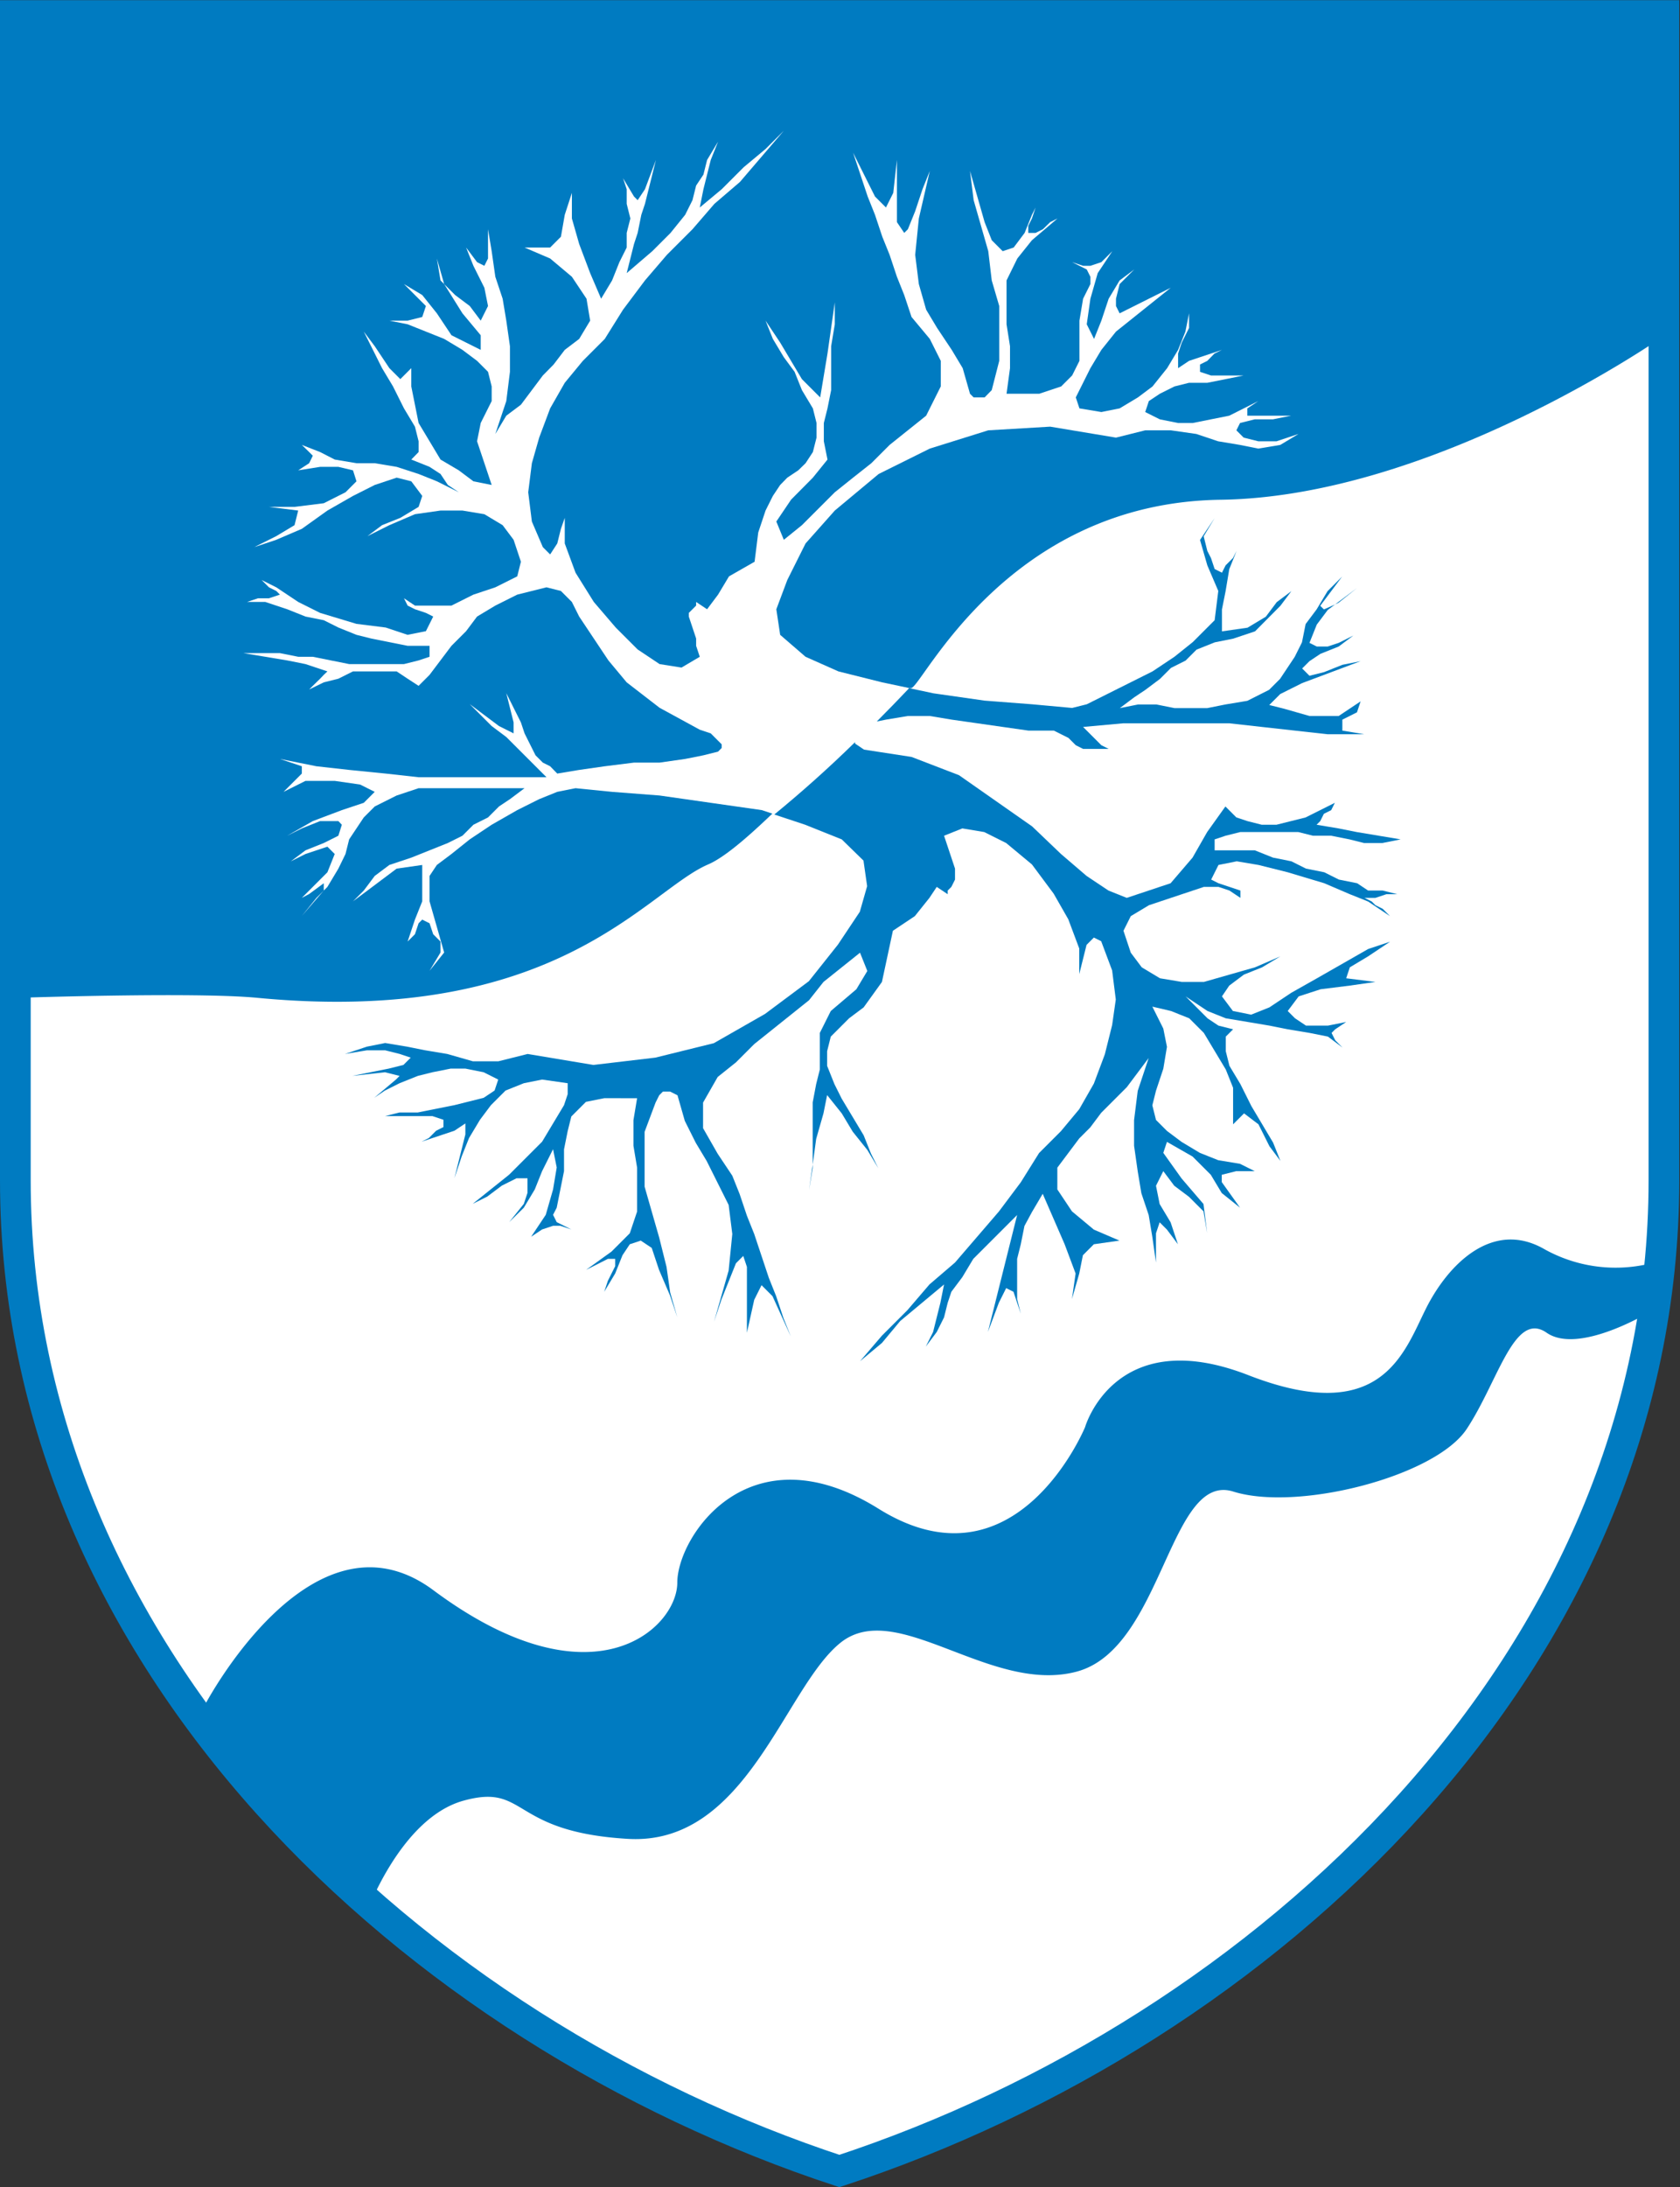 <svg id="Layer_1" data-name="Layer 1" xmlns="http://www.w3.org/2000/svg" viewBox="0 0 91.95 119.65"><rect x="0" y="0" width="91.95" height="119.65" fill="#333333" stroke="none"/><defs><style>.cls-3{fill:#fff}.cls-2{fill:#007bc1}</style></defs><path d="M45.98.85h45.09v63.72c0 26.34-21.88 46.57-45.13 54.2C22.72 111.14.84 90.91.84 64.57V.85z" stroke="#007bc1" stroke-miterlimit="3.86" stroke-width="1.68" fill="#fff"/><path class="cls-2" d="M12.13 94.23S18 83 24.64 87.92C33.38 94.43 38 90 38 87.51s3.9-8.46 11-4.05C56.55 88.18 60.32 79 60.32 79s1.63-5.68 8.93-2.84 8.51-1.22 9.73-3.65 3.65-4.87 6.48-3.24a8 8 0 005.68.81l.12 2.6s-3.91 2.39-5.68 1.16-2.64 2.64-4.37 5.26-9.28 4.53-12.78 3.43-3.85 8.59-8.57 9.85-9.86-4.06-12.94-1.57-5.13 11.1-11.62 10.72-5.49-3.06-9-2.09-5.39 6.35-5.39 6.35l-7.18-9.24-1.62-2.32M1.76 1.72h90.16v17.64s-12.51 8.75-24.18 8.91-16.28 10.14-16.93 10.3c-2 .51-8.41 8.49-11.12 9.65-3.41 1.46-8.25 8.86-24.66 7.3-3.4-.33-13.13 0-13.13 0l-.14-53.8" transform="translate(-.93 -.93)"/><path class="cls-3" d="M68.32 59.43l.49.81.6 1.2 1.19 2 .4 1-.6-.8-.6-1.2-.79-.6-.6.6v-2l-.4-1h.31m-3.71 0l-.4 1.2-.2.8.2.8.6.6.8.6 1 .6 1 .4 1.2.2.8.4h-1l-.8.2v.4l1 1.4-1-.8-.6-1-1-1-1.4-.8-.2.6 1 1.4 1.2 1.4.2 1.59-.2-1.19-.8-.8-.8-.6-.6-.8-.4.8.2 1 .6 1 .4 1.2-.6-.8-.4-.4-.2.6V70l-.2-1.4-.2-1.2-.4-1.19-.2-1.2-.2-1.4v-1.4l.2-1.6.4-1.21zm-1.24 0l-.76 1-1.4 1.4-.6.8-.6.6-1.2 1.6V66l.8 1.2 1.2 1 1.4.6-1.4.2-.6.6-.2 1-.4 1.4.2-1.4-.6-1.6L58 66.24l-.59 1L57 68l-.2 1-.2.8V72l.2.8-.4-1.2-.4-.2-.4.8-.6 1.6 1.6-6.4-2.4 2.4-.6 1-.6.8-.2.6-.2.8-.4.8-.6.8.4-.8.4-1.6.2-1-2.4 2-1 1.2-1.2 1 1.2-1.4 1.4-1.4 1.2-1.4 1.4-1.2 2.4-2.79 1.2-1.6 1-1.6 1.2-1.2 1-1.2.8-1.4.31-.81zm-17.07 0l.32.81.4.8 1.2 2 .4 1 .4.8-.6-1-.8-1-.6-1-.8-1-.2 1-.4 1.4-.19 1.4v.2l-.2 1.2.2-1.4v-3.4l.19-1 .2-.8h.48zm-5.55 0l-.52.41-.8 1.4v1.4l.8 1.4.8 1.2.4 1 .4 1.19.4 1 .8 2.4.4 1 .4 1.2.4 1-1-2.2-.6-.6-.4.8-.4 1.8v-3.6l-.2-.6-.4.4-.8 2-.4 1.2.8-2.8.2-2-.2-1.59-1.2-2.4-.6-1-.6-1.2-.4-1.4-.4-.2h-.4l-.2.2-.2.4-.6 1.6v3l.8 2.79.4 1.6.2 1.4L38 73l-.4-1.2-.6-1.4-.4-1.2-.6-.4-.6.2-.4.6-.4 1-.6 1 .2-.6.2-.4.2-.4v-.4h-.4l-.79.4-.4.2 1.39-1 1-1 .4-1.19v-2.4l-.2-1.2v-1.4l.2-1.2H34l-1 .2-.8.8-.2.8-.2 1V65l-.4 2-.2.39.2.4.4.2.4.2-.6-.2h-.4l-.6.2-.6.4.8-1.2.4-1.39.2-1.2-.2-1-.6 1.2-.4 1-.6 1-.8.79.8-1 .2-.6v-.8h-.6l-.8.4-.8.6-.8.4 2-1.6 1.8-1.8 1.2-2 .2-.6v-.6l-1.4-.2-1 .2-1 .4-.8.8-.6.8-.6 1-.4 1-.4 1.2.6-2.4v-.6l-.6.4-.6.2-.6.2-.6.2.4-.2.4-.4.4-.2v-.4l-.6-.2H22l.8-.2h1l1-.2 1-.2.8-.2.8-.2.6-.4.2-.6-.8-.4-1-.2h-.8l-1 .2-.8.2-1 .4-.8.4-.59.4 1.19-1 .2-.2-.8-.2-1.79.2 2-.4h18.54z" transform="translate(-.93 -.93)"/><path class="cls-3" d="M21.37 58.49l.74-.18.4-.4-.6-.2-.8-.2h-1l-1.2.2 1.2-.4 1-.2 1.2.2 1 .2 1.2.2 1.4.4h1.4l1.6-.4 3.59.6 3.4-.4 3.2-.8 2.8-1.6 2.39-1.8 1.6-2 1.2-1.8.4-1.39-.2-1.4-1.2-1.2-2-.8-2.39-.8-5.6-.8-2.6-.2-2-.2-1 .2-.99.4-1.2.6-1.4.8-1.2.8-1 .8-.8.6-.4.6v1.39l.8 2.8-.8 1 .6-1v-.6l-.4-.4-.2-.6-.4-.2-.2.2-.2.6-.4.4.4-1.2.4-1v-1.99l-1.4.2-.8.6-.8.6-.79.59.59-.59.6-.8.8-.6 1.2-.4 2-.8.8-.4.6-.6.8-.4.6-.6.6-.4.8-.6h-5.8l-1.2.4-1.2.6-.6.6-.4.6-.4.6-.2.8-.39.8-.6 1-.2.2-1.2 1.39.8-.99.4-.4v-.4l-.8.59-.4.21 1.4-1.4.4-1-.4-.4-.6.2-.6.2-.8.4.8-.6 1-.4.8-.4.19-.6-.19-.2h-1l-1 .4-.8.4 1.4-.8 1.59-.6 1.2-.4.6-.6-.8-.4-1.39-.2h-1.6l-1.2.6 1-1v-.4l-1.2-.4 2 .4 1.79.2 2 .2 1.8.2h7l-.4-.4-.4-.4-.4-.4-.4-.4-.6-.6-.8-.6-1.2-1.2 1.6 1.2.8.4v-.6l-.4-1.6.8 1.6.2.6.6 1.2.4.4.4.2.39.4 1.2-.2 1.4-.2 1.6-.2h1.4l1.4-.2 1-.2.8-.2.2-.2v-.2l-.2-.2-.4-.4-.6-.2-2.2-1.2-1.8-1.39-1-1.2-1.6-2.4-.4-.8-.6-.6-.79-.2-1.6.4-1.2.6-1 .6-.6.8-.8.8-1.2 1.59-.6.6-.6-.39-.6-.4h-2.39l-.8.4-.8.2-.8.39.2-.2.4-.39.2-.21.2-.19-1.2-.4-1-.2-1.2-.2-1.2-.2h2l1 .2h.8l.99.2 1 .2h3l.8-.2.6-.2v-.6h-1.2l-1-.2-1-.2-.8-.2-.99-.4-.8-.4-1-.2-1-.4-.6-.2-.6-.2h-1l.6-.2h.6l.6-.2-.2-.2-.4-.2-.4-.4.8.4 1.2.8 1.2.6 1.99.6 1.6.2 1.2.4 1-.2.4-.8-.4-.2-.6-.2-.4-.2-.2-.4.6.4h2l1.2-.6 1.2-.4 1.2-.6.2-.8-.4-1.2-.6-.8-1-.6-1.2-.2h-1.2l-1.4.2-1.4.6-1.2.6.8-.6 1-.4 1-.6.2-.6-.6-.8-.8-.2-1.2.4-1.19.6-1.4.8-1.4 1-1.4.6-1.2.4 1.2-.6 1-.6.2-.8-1.6-.2h1.4l1.6-.2 1.19-.6.6-.6-.19-.6-.8-.19h-1l-1.2.19.6-.39.2-.41-.2-.2-.4-.39 1 .39.8.41 1.19.2h1l1.2.2 1.2.39 1 .4 1.2.6-.6-.4-.4-.6-.6-.39-1-.4.4-.41v-.59l-.2-.8-.6-1-.6-1.2-.6-1-.6-1.2-.4-.8.6.8.8 1.2.6.6.6-.6v1l.4 2 1.2 2 1 .59.8.6 1 .2-.8-2.39.2-1 .6-1.2v-.8l-.2-.8-.6-.6-.8-.6-1-.6-1-.4-1-.4-1-.2h1l.8-.2.2-.6-1.2-1.2 1 .6.8 1 .8 1.2 1.6.8v-.8l-1-1.2-1-1.6-.2-.2-.2-1.2.4 1.4.6.6.8.6.6.8.4-.8-.2-1-.6-1.2-.4-1 .6.8.4.2.2-.4v-1.6l.2 1.2.2 1.4.4 1.2.2 1.2.2 1.4v1.4l-.2 1.6-.6 1.8.6-1 .8-.6 1.2-1.6.59-.6.61-.8.79-.6.6-1-.2-1.2-.8-1.2-1.19-1-1.4-.6h1.4l.59-.59.21-1.2.39-1.2v1.4l.4 1.4.6 1.59.6 1.4.6-1 .4-1 .4-.8v-.8l.2-.79-.2-.8v-.8l-.2-.6.6 1 .2.2.4-.6.6-1.6-.6 2.4-.2.6-.2.99-.2.61-.4 1.59 1.4-1.2 1-1 .8-.99.4-.8.2-.8.4-.6.2-.8.6-1-.4 1-.4 1.6-.2 1 1.2-1 1.2-1.2 1.2-1 1-1-2.4 2.8-1.4 1.2-1.2 1.39-1.4 1.4-1.2 1.4-1.2 1.6-1 1.6-1.2 1.2-.99 1.2-.8 1.4-.6 1.6-.4 1.4-.2 1.59.2 1.6.6 1.4.4.4.39-.6.2-.8.21-.6v1.4l.59 1.6 1 1.6 1.2 1.4 1.2 1.2 1.2.8 1.2.19 1-.59-.2-.6v-.4l-.4-1.2v-.2l.2-.2.2-.2v-.2l.6.4.6-.8.6-1 1.4-.8.2-1.6.4-1.2.4-.8.4-.6.39-.4.6-.4.4-.39.4-.61.2-.79v-.8l-.2-.8-.6-1-.4-1-.59-.8-.6-1-.4-1 .8 1.2 1.19 2 1 1 .4-2.4.4-2.8v1.2l-.2 1.2v2.4l-.2 1-.2.8v1l.2 1-.8.99-1.19 1.2-.81 1.2.41 1 .99-.8 1.8-1.8 1-.8 1-.79 1-1 2-1.6.8-1.6v-1.4l-.6-1.2-1-1.2-.4-1.2-.4-1-.4-1.2-.4-.99-.4-1.2-.4-1-.8-2.4 1.2 2.4.6.6.4-.8.2-1.8v3.4l.4.59.2-.2.4-.99.4-1.2.4-1-.6 2.6-.2 1.99.2 1.6.4 1.4.6 1 .8 1.2.6 1 .4 1.4.2.2h.6l.39-.4.41-1.6v-3l-.41-1.4-.19-1.6-.8-2.79-.2-1.6.8 2.8.39.99.6.6.6-.2.6-.8.4-.99.2-.4-.2.6-.2.4v.39h.4l.4-.2.4-.39.4-.2-1.4 1.19-.8 1-.59 1.2v2.4l.19 1.2v1.2l-.19 1.4h1.79l1.2-.4.6-.6.4-.8v-2.2l.2-1.2.4-.8v-.4l-.2-.4-.4-.2-.4-.2.6.2h.4l.6-.2.6-.6-.8 1.2-.4 1.4-.2 1.4.4.8.4-1 .4-1.2.6-1 .8-.6-.8.8-.2.8v.4l.2.4.4-.2.8-.4.8-.4.8-.4-3 2.4-.8 1-.6 1-.8 1.6.2.6 1.2.2 1-.2 1-.6.8-.6.8-1 .6-1 .4-1 .2-1v.8l-.4.8-.2.6v.8l.6-.4.6-.2.6-.2.6-.2-.41.2-.39.4-.4.2v.4l.6.2h1.79l-.99.2-1 .2h-1l-.8.2-.8.4-.6.4-.2.6.8.4 1 .2h.8l2-.4 1.59-.8-.6.4v.4h2.4l-1 .2h-1l-.8.2-.2.4.4.4.8.2h1l1.2-.4-1 .6-1.2.2-1-.2-1.2-.2-1.19-.4-1.4-.2h-1.4l-1.6.4-3.6-.6-3.39.2-3.2 1-2.8 1.39-2.4 2-1.6 1.8-1 2-.6 1.6.21 1.4 1.39 1.2 1.8.8 2.4.6 2.8.59 2.8.4 2.59.2 2.2.2.8-.2 2.4-1.19 1.2-.6 1.2-.8 1-.8 1.19-1.2.2-1.6-.59-1.4-.4-1.4.79-1.2-.59 1 .2.8.2.4.19.6.41.2.2-.4.39-.4.2-.4-.39 1-.2 1.2-.2 1v1.2l1.39-.2 1-.6.6-.8.8-.6-.6.8-1.4 1.4-1.2.4-1 .2-.99.4-.6.6-.8.39-.6.61-.8.59-.6.4-.8.6 1-.2h1l1 .2h1.8l1-.2 1.19-.2 1.2-.6.6-.59.8-1.2.4-.8.2-1 .6-.8.6-1 .8-.8-1.2 1.6.2.2.6-.3.4-.3.8-.6-1 .8-.2.1-.4.3-.6.8-.4 1 .4.2h.6l.6-.2.8-.4-.8.6-1 .4-.6.4-.4.39.4.4.8-.19 1-.4 1-.2-1.6.6-1.6.6-1.2.59-.6.6.8.2 1.4.4h1.6l1.2-.8-.2.6-.8.4v.6l1.2.2h-2l-1.8-.2-1.8-.2-1.79-.2h-5.8l-2.2.2.2.2.4.4.4.4.4.2h-1.4l-.4-.2-.4-.4-.4-.2-.4-.2h-1.4l-1.4-.2-1.39-.2-1.4-.2-1.2-.2h-1.2l-1.2.2-1 .2-.4.4-.4.4v.2l.6.4 2.6.4 2.6 1 3.99 2.8 1.6 1.6 1.4 1.2 1.2.8 1 .4 2.4-.8 1.2-1.4.8-1.4 1-1.4.59.6.6.2.8.2h.8l.8-.2.8-.2.8-.4.8-.4-.2.4-.4.2-.2.4-.2.2 1.2.2 1 .2 1.2.2 1.2.2-1 .2h-1l-.8-.2-1-.2h-1l-.8-.2h-3.2l-.79.2-.61.2v.6h2.2l1 .4 1 .2.8.4 1 .2.8.4 1 .2.6.4h.8l.8.19h-.6l-.6.21h-.6l.4.19.2.21.4.19.4.4-1.2-.8-1-.4-1.4-.59-2-.6-1.6-.4-1.2-.2-1 .2-.39.8.39.2.61.2.59.2v.4l-.59-.4-.61-.2h-.79l-.6.2-1.2.4-1.2.4-1 .59-.4.8.4 1.2.6.8 1 .6 1.2.2h1.2l1.4-.4 1.39-.4 1.4-.6-1 .6-1 .4-.79.6-.4.6.59.8 1 .2 1-.4 1.2-.8 1.4-.8 1.4-.8 1.4-.8 1.2-.4-1.2.8-1 .6-.2.6 1.6.2-1.4.2-1.6.2-1.2.4-.6.8.4.4.6.4h1.2l1-.2-.6.4-.2.2.2.4.4.4-.8-.6-1-.2-1.2-.2-1-.2-1.2-.2-1.19-.2-1-.4-1.2-.8 1.2 1.2.59.4.8.2-.39.4v.8l.2.8.11.18h-.32l-1.19-1.98-.8-.8-1-.4-1-.2.6 1.2.2 1-.2 1.18h-1l.2-.58-.44.58h-2.25l.29-.78.4-1.6.2-1.4-.2-1.6-.6-1.6-.4-.2-.4.4-.4 1.6v-1.4l-.6-1.6-.8-1.4-1.2-1.59-1.39-1.2-1.2-.6-1.2-.2-1 .4.6 1.8v.6l-.2.4-.2.2v.19l-.6-.39-.4.6-.8.99-1.2.8-.6 2.8-1 1.4-.8.6-1 1-.2.8v.8l.08.18h-.48v-1.98l.6-1.2 1.4-1.2.6-1-.4-1-2 1.6-.8 1-2.99 2.4-1 1-.49.38H21.37"/><path class="cls-2" d="M50.66 38.57l1.36.29 2.8.4 2.6.2 2.19.2.8-.2 2.4-1.2 1.2-.6 1.2-.8 1-.8 1.2-1.2.2-1.6-.6-1.4-.4-1.39.8-1.2-.6 1 .2.8.2.39.2.6.4.2.2-.4.4-.4.2-.39-.4 1-.2 1.2-.2 1v1.2l1.4-.2 1-.6.6-.8.8-.6-.6.8-1.39 1.4-1.2.4-1 .2-1 .4-.6.6-.8.4-.6.6-.8.6-.6.4-.8.6 1-.2h1l1 .2H67l1-.2 1.2-.2 1.19-.6.6-.6.8-1.2.4-.8.2-1 .6-.8.6-1 .8-.8-1.2 1.6.2.2L74 34l.4-.3.8-.6-1 .8-.2.1-.4.3-.6.8-.4 1 .4.2h.6l.6-.2.8-.4-.8.6-1 .4-.6.4-.4.4.4.4.8-.2 1-.4 1-.2-1.6.6-1.6.6-1.2.6-.6.6.8.2 1.4.4h1.6l1.2-.8-.2.6-.8.4v.6l1.2.2h-2l-1.8-.2-1.8-.2-1.79-.2h-5.8l-2.2.2.2.2.4.4.4.4.4.2h-1.4l-.4-.2-.4-.4-.4-.2-.4-.2h-1.39l-1.4-.2-1.4-.2-1.4-.2-1.2-.2h-1.2l-1.2.2-.5.1c.58-.58 1.16-1.18 1.74-1.79m-2.93 3l.49.33 2.6.4 2.6 1 4 2.8L59 47.65l1.4 1.2 1.2.8 1 .4 2.4-.8 1.2-1.4.8-1.4 1-1.4.6.6.6.2.79.2h.8l.8-.2.8-.2.8-.4.8-.4-.2.4-.4.2-.2.4-.2.2 1.2.2 1 .2 1.2.2 1.2.2-1 .2h-1l-.8-.2-1-.2h-1l-.8-.2h-3.18l-.8.2-.6.2v.6h2.2l1 .4 1 .2.8.4 1 .2.8.4 1 .2.6.4h.8l.8.2h-.6l-.6.2h-.6l.4.2.2.2.4.2.4.4-1.2-.8-1-.4-1.4-.6-2-.6-1.6-.4-1.19-.2-1 .2-.4.8.4.2.6.2.6.2v.4l-.6-.4-.6-.2h-.8l-.6.2-1.2.4-1.2.4-1 .6-.4.8.4 1.2.6.8 1 .6 1.2.2h1.2l1.4-.4 1.4-.4 1.39-.6-1 .6-1 .4-.8.6-.4.59.6.8 1 .2 1-.4 1.2-.8 1.4-.79 1.4-.8 1.4-.8 1.2-.4-1.2.8-1 .6-.2.6 1.6.2-1.4.2-1.6.2-1.2.39-.6.8.4.4.6.4h1.2l1-.2-.6.4-.2.2.2.4.4.4-.8-.6-1-.2-1.2-.2-1-.2-1.19-.2-1.2-.2-1-.4-1.2-.8 1.2 1.2.6.4.8.2-.4.4v.8l.2.8.6 1 .6 1.2 1.19 2 .4 1-.6-.8-.6-1.2-.79-.6-.6.6v-2l-.4-1-.6-1-.6-1-.8-.8-1-.4L64 56l.6 1.2.2 1-.2 1.2-.4 1.2-.2.8.2.8.6.6.8.6 1 .6 1 .4 1.2.2.8.4h-1l-.8.2v.4l1 1.4-1-.8-.6-1-1-1-1.4-.8-.2.6 1 1.4 1.2 1.4.2 1.59-.2-1.19-.8-.8-.8-.6-.6-.8-.4.8.2 1 .6 1 .4 1.2-.6-.8-.4-.4-.2.6V70l-.2-1.4-.2-1.2-.4-1.19-.2-1.2-.2-1.4v-1.4l.2-1.6.6-1.8-1.2 1.6-1.4 1.4-.6.8-.6.6-1.2 1.6V66l.8 1.2 1.2 1 1.4.6-1.4.2-.6.6-.2 1-.4 1.4.2-1.4-.6-1.6-1.2-2.76-.59 1L57 68l-.2 1-.2.8V72l.2.8-.4-1.2-.4-.2-.4.8-.6 1.6 1.6-6.4-2.4 2.4-.6 1-.6.8-.2.6-.2.8-.4.8-.6.8.4-.8.4-1.6.2-1-2.4 2-1 1.2-1.2 1 1.2-1.4 1.4-1.4 1.2-1.4 1.4-1.2 2.4-2.79 1.2-1.6 1-1.6 1.2-1.2 1-1.2.8-1.4.6-1.6.4-1.6.2-1.4-.2-1.59-.6-1.6-.4-.2-.4.4-.4 1.6v-1.4l-.6-1.6-.8-1.4-1.19-1.6L56 47.05l-1.2-.6-1.2-.2-1 .4.6 1.8v.6l-.2.4-.2.2v.2l-.6-.4-.4.6-.8 1-1.2.8-.6 2.8-1 1.39-.8.6-1 1-.2.8v.8l.4 1 .4.8 1.2 2 .4 1 .4.8-.6-1-.8-1-.6-1-.8-1-.2 1-.4 1.4-.19 1.4v.2l-.2 1.2.2-1.4v-3.4l.19-1 .2-.8v-2l.6-1.2 1.4-1.19.6-1-.4-1-2 1.6-.79 1-3 2.4-1 1-1 .8-.8 1.4v1.4l.8 1.4.8 1.2.4 1 .4 1.19.4 1 .8 2.4.4 1 .4 1.2.4 1-1-2.2-.6-.6-.4.8-.4 1.8v-3.6l-.2-.6-.4.4-.8 2-.4 1.2.8-2.8.2-2-.2-1.59-1.2-2.4-.6-1-.6-1.2-.4-1.4-.4-.2h-.4l-.2.2-.2.4-.6 1.6v3l.8 2.79.4 1.6.2 1.4L38 73l-.4-1.2-.6-1.4-.4-1.2-.6-.4-.6.2-.4.6-.4 1-.6 1 .2-.6.2-.4.2-.4v-.4h-.4l-.79.4-.4.2 1.39-1 1-1 .4-1.19v-2.4l-.2-1.2v-1.4l.2-1.2H34l-1 .2-.8.8-.2.8-.2 1V65l-.4 2-.2.39.2.4.4.2.4.2-.6-.2h-.4l-.6.2-.6.4.8-1.2.4-1.39.2-1.2-.2-1-.6 1.2-.4 1-.6 1-.8.79.8-1 .2-.6v-.8h-.6l-.8.4-.8.6-.8.4 2-1.6 1.8-1.8 1.2-2 .2-.6v-.6l-1.4-.2-1 .2-1 .4-.8.8-.6.8-.6 1-.4 1-.4 1.2.6-2.4v-.6l-.6.4-.6.2-.6.2-.6.2.4-.2.4-.4.4-.2v-.4l-.6-.2H22l.8-.2h1l1-.2 1-.2.8-.2.8-.2.6-.4.2-.6-.8-.4-1-.2h-.8l-1 .2-.8.2-1 .4-.8.4-.59.4 1.19-1 .2-.2-.8-.2-1.79.2 2-.4.8-.2.4-.4-.6-.2-.8-.2h-1l-1.2.2 1.2-.4 1-.2 1.2.2 1 .2 1.2.2 1.4.4h1.4l1.6-.4 3.6.6 3.39-.4L40 58l2.8-1.6 2.4-1.79 1.59-2 1.2-1.8.4-1.4-.2-1.4L47 46.85l-2-.8-1.69-.56c1.45-1.19 2.92-2.49 4.42-3.96z" transform="translate(-.93 -.93)"/></svg>